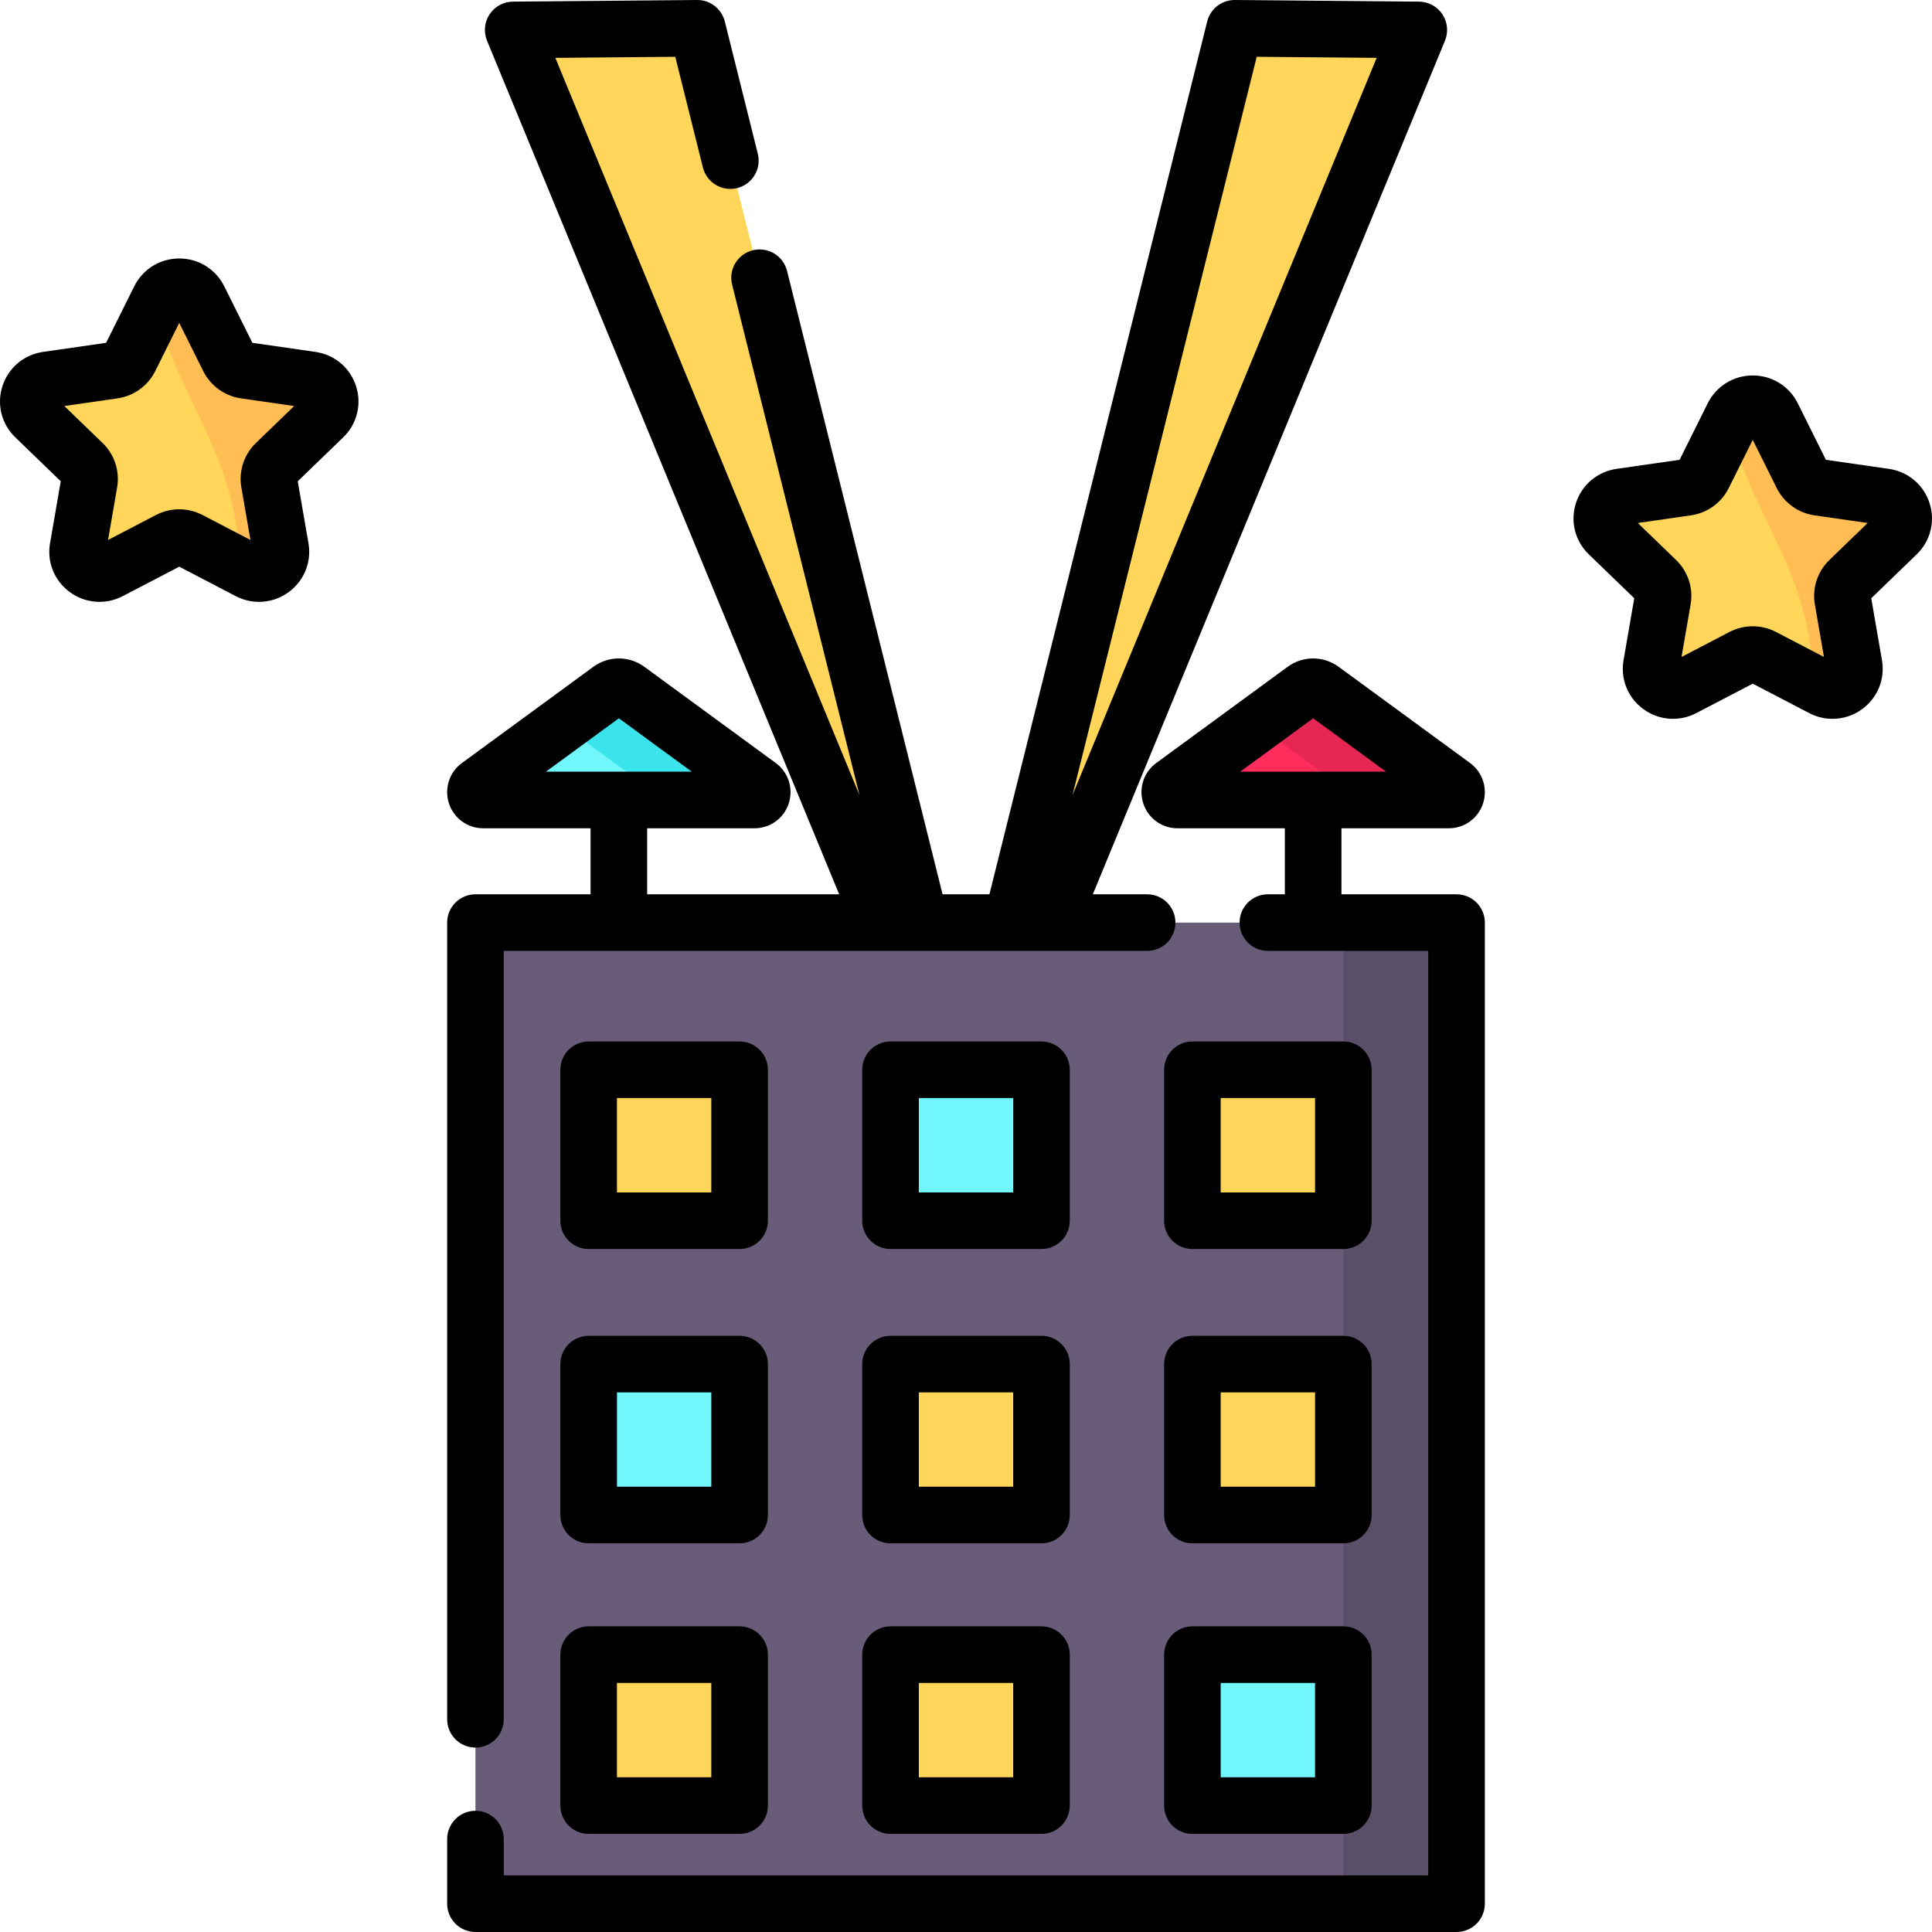 <?xml version="1.0" encoding="iso-8859-1"?>
<!-- Generator: Adobe Illustrator 21.0.0, SVG Export Plug-In . SVG Version: 6.00 Build 0)  -->
<svg xmlns="http://www.w3.org/2000/svg" xmlns:xlink="http://www.w3.org/1999/xlink" version="1.1" id="Capa_1" x="0px" y="0px" viewBox="0 0 512 512" style="enable-background:new 0 0 512 512;" xml:space="preserve" width="512" height="512">
<g>
	<g>
		<polygon style="fill:#FFD659;" points="233.599,244.5 136,7.93 184.8,7.5 243.935,244.5   "/>
		<polygon style="fill:#FFD659;" points="278.401,244.5 376,7.93 327.2,7.5 268.065,244.5   "/>
	</g>
	<rect x="126" y="244.5" style="fill:#685C79;" width="260" height="260"/>
	<rect x="356" y="244.5" style="fill:#594F69;" width="30" height="260"/>
	<g>
		<rect x="236" y="283.5" style="fill:#71F6FC;" width="40" height="40"/>
		<rect x="156" y="283.5" style="fill:#FFD659;" width="40" height="40"/>
		<rect x="316" y="283.5" style="fill:#FFD659;" width="40" height="40"/>
	</g>
	<g>
		<rect x="236" y="361.5" style="fill:#FFD659;" width="40" height="40"/>
		<rect x="156" y="361.5" style="fill:#71F6FC;" width="40" height="40"/>
		<rect x="316" y="361.5" style="fill:#FFD659;" width="40" height="40"/>
	</g>
	<g>
		<rect x="236" y="438.5" style="fill:#FFD659;" width="40" height="40"/>
		<rect x="156" y="438.5" style="fill:#FFD659;" width="40" height="40"/>
		<rect x="316" y="438.5" style="fill:#71F6FC;" width="40" height="40"/>
	</g>
	<path style="fill:#FFD659;" d="M52.712,79.212l7.858,15.785c0.847,1.701,2.483,2.88,4.377,3.152l17.57,2.531   c4.768,0.687,6.671,6.495,3.221,9.829l-12.714,12.287c-1.37,1.324-1.995,3.231-1.672,5.101l3.001,17.349   c0.814,4.708-4.169,8.298-8.434,6.075l-15.715-8.191c-1.693-0.883-3.716-0.883-5.41,0l-15.715,8.191   c-4.264,2.223-9.248-1.367-8.434-6.075l3.001-17.349c0.323-1.869-0.302-3.777-1.672-5.101L9.262,110.51   c-3.45-3.334-1.546-9.143,3.221-9.829l17.57-2.531c1.893-0.273,3.53-1.452,4.377-3.152l7.858-15.785   C44.42,74.929,50.58,74.929,52.712,79.212z"/>
	<path style="fill:#FFBD54;" d="M73.02,122.798c-1.37,1.32-1.99,3.23-1.67,5.1l3,17.349c0.82,4.71-4.17,8.3-8.43,6.08l-2.27-1.19   c-1.11-30.709-15.5-42.178-22.48-68.677l1.12-2.25c2.13-4.28,8.29-4.28,10.42,0l7.86,15.789c0.85,1.7,2.48,2.88,4.38,3.15   l17.57,2.53c4.76,0.69,6.67,6.5,3.22,9.83L73.02,122.798z"/>
	<path style="fill:#FFD659;" d="M469.712,110.212l7.858,15.785c0.847,1.701,2.483,2.88,4.376,3.152l17.57,2.531   c4.768,0.687,6.671,6.495,3.221,9.829l-12.714,12.287c-1.37,1.324-1.995,3.231-1.672,5.101l3.001,17.349   c0.814,4.708-4.169,8.298-8.434,6.075l-15.715-8.191c-1.693-0.883-3.716-0.883-5.41,0l-15.715,8.191   c-4.264,2.223-9.248-1.367-8.434-6.075l3.001-17.349c0.323-1.869-0.302-3.777-1.672-5.101l-12.714-12.287   c-3.45-3.334-1.546-9.143,3.221-9.829l17.57-2.531c1.893-0.273,3.53-1.452,4.376-3.152l7.858-15.785   C461.419,105.929,467.58,105.929,469.712,110.212z"/>
	<path style="fill:#FFBD54;" d="M490.02,153.798c-1.37,1.32-1.99,3.23-1.67,5.1l3,17.349c0.82,4.71-4.17,8.3-8.43,6.08l-2.27-1.19   c-1.11-30.709-15.5-42.178-22.48-68.677l1.12-2.25c2.13-4.28,8.29-4.28,10.42,0l7.86,15.789c0.85,1.7,2.48,2.88,4.38,3.15   l17.57,2.53c4.76,0.69,6.67,6.5,3.22,9.83L490.02,153.798z"/>
	<path style="fill:#71F6FC;" d="M128.016,212h71.967c1.958,0,2.763-2.575,1.17-3.742l-34.814-25.49c-1.4-1.025-3.28-1.025-4.679,0   l-34.814,25.49C125.253,209.425,126.059,212,128.016,212z"/>
	<path style="fill:#FF2C5C;" d="M312.016,212h71.967c1.958,0,2.763-2.575,1.17-3.742l-34.814-25.49c-1.4-1.025-3.28-1.025-4.679,0   l-34.814,25.49C309.253,209.425,310.059,212,312.016,212z"/>
	<path style="fill:#3BE3EB;" d="M201.153,208.258l-34.814-25.49c-1.4-1.025-3.28-1.025-4.679,0l-12.66,9.27l22.153,16.22   c1.593,1.167,0.788,3.742-1.17,3.742h30C201.941,212,202.747,209.425,201.153,208.258z"/>
	<path style="fill:#E62753;" d="M385.153,208.258l-34.814-25.49c-1.4-1.025-3.28-1.025-4.679,0l-12.66,9.27l22.153,16.22   c1.593,1.167,0.788,3.742-1.17,3.742h30C385.941,212,386.747,209.425,385.153,208.258z"/>
	<g>
		<path d="M126.002,463.125c4.143,0,7.5-3.357,7.5-7.5V252h170.498c4.143,0,7.5-3.357,7.5-7.5s-3.357-7.5-7.5-7.5h-14.391    l93.323-226.21c0.949-2.303,0.694-4.928-0.683-7.004c-1.376-2.077-3.693-3.334-6.184-3.356L327.266,0c-0.022,0-0.045,0-0.067,0    c-3.439,0-6.442,2.342-7.276,5.685L262.205,237h-12.411L208.572,71.788c-1.003-4.02-5.072-6.462-9.093-5.462    c-4.019,1.003-6.464,5.074-5.462,9.093l33.76,135.304L147.169,15.332l31.787-0.28l7.318,29.326    c1.003,4.021,5.075,6.456,9.092,5.462c4.019-1.003,6.464-5.074,5.462-9.093l-8.749-35.063C191.243,2.342,188.241,0,184.802,0    c-0.022,0-0.045,0-0.067,0l-48.799,0.43c-2.491,0.022-4.809,1.279-6.184,3.356c-1.377,2.076-1.632,4.701-0.683,7.004L222.392,237    h-50.891v-17.5h28.483c4.12,0,7.752-2.644,9.037-6.577c1.294-3.959-0.088-8.266-3.436-10.716l-34.814-25.49    c-4.046-2.962-9.488-2.964-13.54,0l-34.813,25.49c-3.349,2.452-4.73,6.759-3.435,10.717c1.285,3.934,4.917,6.576,9.036,6.576    h28.483V237h-30.5c-4.143,0-7.5,3.357-7.5,7.5v211.125C118.502,459.768,121.859,463.125,126.002,463.125z M333.045,15.052    l31.787,0.28L284.22,210.728L333.045,15.052z M164.001,190.351l19.324,14.149h-38.648L164.001,190.351z"/>
		<path d="M283.5,283.5c0-4.143-3.357-7.5-7.5-7.5H236c-4.143,0-7.5,3.357-7.5,7.5v40c0,4.143,3.357,7.5,7.5,7.5H276    c4.143,0,7.5-3.357,7.5-7.5V283.5z M268.5,316h-25v-25h25V316z"/>
		<path d="M203.501,283.5c0-4.143-3.357-7.5-7.5-7.5h-39.999c-4.143,0-7.5,3.357-7.5,7.5v40c0,4.143,3.357,7.5,7.5,7.5h39.999    c4.143,0,7.5-3.357,7.5-7.5V283.5z M188.501,316h-25v-25h25V316z"/>
		<path d="M363.499,283.5c0-4.143-3.357-7.5-7.5-7.5h-39.999c-4.143,0-7.5,3.357-7.5,7.5v40c0,4.143,3.357,7.5,7.5,7.5h39.999    c4.143,0,7.5-3.357,7.5-7.5V283.5z M348.499,316h-25v-25h25V316z"/>
		<path d="M283.5,361.5c0-4.143-3.357-7.5-7.5-7.5H236c-4.143,0-7.5,3.357-7.5,7.5v40c0,4.143,3.357,7.5,7.5,7.5H276    c4.143,0,7.5-3.357,7.5-7.5V361.5z M268.5,394h-25v-25h25V394z"/>
		<path d="M203.501,361.5c0-4.143-3.357-7.5-7.5-7.5h-39.999c-4.143,0-7.5,3.357-7.5,7.5v40c0,4.143,3.357,7.5,7.5,7.5h39.999    c4.143,0,7.5-3.357,7.5-7.5V361.5z M188.501,394h-25v-25h25V394z"/>
		<path d="M363.499,361.5c0-4.143-3.357-7.5-7.5-7.5h-39.999c-4.143,0-7.5,3.357-7.5,7.5v40c0,4.143,3.357,7.5,7.5,7.5h39.999    c4.143,0,7.5-3.357,7.5-7.5V361.5z M348.499,394h-25v-25h25V394z"/>
		<path d="M276,431H236c-4.143,0-7.5,3.357-7.5,7.5v40c0,4.143,3.357,7.5,7.5,7.5H276c4.143,0,7.5-3.357,7.5-7.5v-40    C283.5,434.357,280.142,431,276,431z M268.5,471h-25v-25h25V471z"/>
		<path d="M196.001,431h-39.999c-4.143,0-7.5,3.357-7.5,7.5v40c0,4.143,3.357,7.5,7.5,7.5h39.999c4.143,0,7.5-3.357,7.5-7.5v-40    C203.501,434.357,200.143,431,196.001,431z M188.501,471h-25v-25h25V471z"/>
		<path d="M355.999,431h-39.999c-4.143,0-7.5,3.357-7.5,7.5v40c0,4.143,3.357,7.5,7.5,7.5h39.999c4.143,0,7.5-3.357,7.5-7.5v-40    C363.499,434.357,360.141,431,355.999,431z M348.499,471h-25v-25h25V471z"/>
		<path d="M83.588,93.257l-16.701-2.405L59.43,75.87c0-0.001,0-0.001,0-0.002c-2.265-4.545-6.835-7.368-11.928-7.368    c-5.093,0.001-9.662,2.824-11.925,7.369l-7.459,14.982l-16.701,2.405C6.346,93.987,2.22,97.46,0.65,102.32    c-1.563,4.839-0.26,10.044,3.403,13.582L16.1,127.546l-2.841,16.423c-0.863,4.992,1.147,9.953,5.247,12.948    c4.129,3.016,9.511,3.419,14.044,1.056l14.953-7.794l14.953,7.795c1.961,1.021,4.078,1.525,6.185,1.525    c2.767,0,5.515-0.87,7.858-2.582c4.101-2.995,6.111-7.957,5.248-12.948l-2.842-16.423l12.046-11.642    c3.664-3.54,4.968-8.745,3.404-13.584C92.786,97.46,88.66,93.987,83.588,93.257z M67.815,117.404    c-3.158,3.052-4.598,7.452-3.851,11.771l2.409,13.924l-12.699-6.619c-1.933-1.008-4.052-1.512-6.172-1.512    s-4.24,0.504-6.172,1.512L28.632,143.1l2.409-13.924c0.747-4.319-0.692-8.72-3.851-11.771l-10.143-9.804l14.078-2.027    c4.331-0.623,8.078-3.328,10.021-7.233l6.356-12.769l6.355,12.768c1.944,3.906,5.691,6.61,10.021,7.234l14.079,2.027    L67.815,117.404z"/>
		<path d="M511.35,133.32c-1.57-4.86-5.696-8.333-10.767-9.063l-16.701-2.405l-7.459-14.982c-2.263-4.545-6.832-7.368-11.925-7.369    h-0.001c-5.093,0-9.663,2.823-11.927,7.37l-7.458,14.981l-16.701,2.405c-5.071,0.73-9.197,4.203-10.767,9.063    c-1.563,4.839-0.26,10.044,3.403,13.582l12.047,11.644l-2.842,16.423c-0.863,4.991,1.147,9.953,5.248,12.948    c4.129,3.016,9.511,3.419,14.044,1.056l14.953-7.794l14.953,7.795c1.961,1.021,4.078,1.525,6.184,1.525    c2.768,0,5.516-0.87,7.859-2.582c4.1-2.995,6.11-7.956,5.247-12.948l-2.841-16.423l12.046-11.642    C511.61,143.364,512.913,138.159,511.35,133.32z M484.809,148.404c-3.158,3.052-4.598,7.452-3.851,11.771l2.409,13.924    l-12.699-6.619c-3.865-2.016-8.48-2.016-12.344,0l-12.699,6.619l2.409-13.924c0.747-4.319-0.692-8.72-3.851-11.771l-10.143-9.804    l14.078-2.027c4.331-0.624,8.078-3.328,10.021-7.234l6.356-12.768l6.355,12.768c1.944,3.906,5.691,6.611,10.021,7.234    l14.079,2.027L484.809,148.404z"/>
		<path d="M383.982,219.5c4.12,0,7.752-2.644,9.037-6.577c1.294-3.959-0.088-8.266-3.436-10.716l-34.814-25.49    c-4.046-2.962-9.488-2.964-13.54,0l-34.813,25.49c-3.349,2.452-4.73,6.759-3.435,10.717c1.285,3.934,4.917,6.576,9.036,6.576    h28.483V237h-4.5c-4.143,0-7.5,3.357-7.5,7.5s3.357,7.5,7.5,7.5h42.499v245H133.502v-9.625c0-4.143-3.357-7.5-7.5-7.5    c-4.143,0-7.5,3.357-7.5,7.5V504.5c0,4.143,3.357,7.5,7.5,7.5h259.996c4.143,0,7.5-3.357,7.5-7.5v-260c0-4.143-3.357-7.5-7.5-7.5    h-30.5v-17.5H383.982z M347.999,190.351l19.324,14.149h-38.648L347.999,190.351z"/>
	</g>
</g>















</svg>
